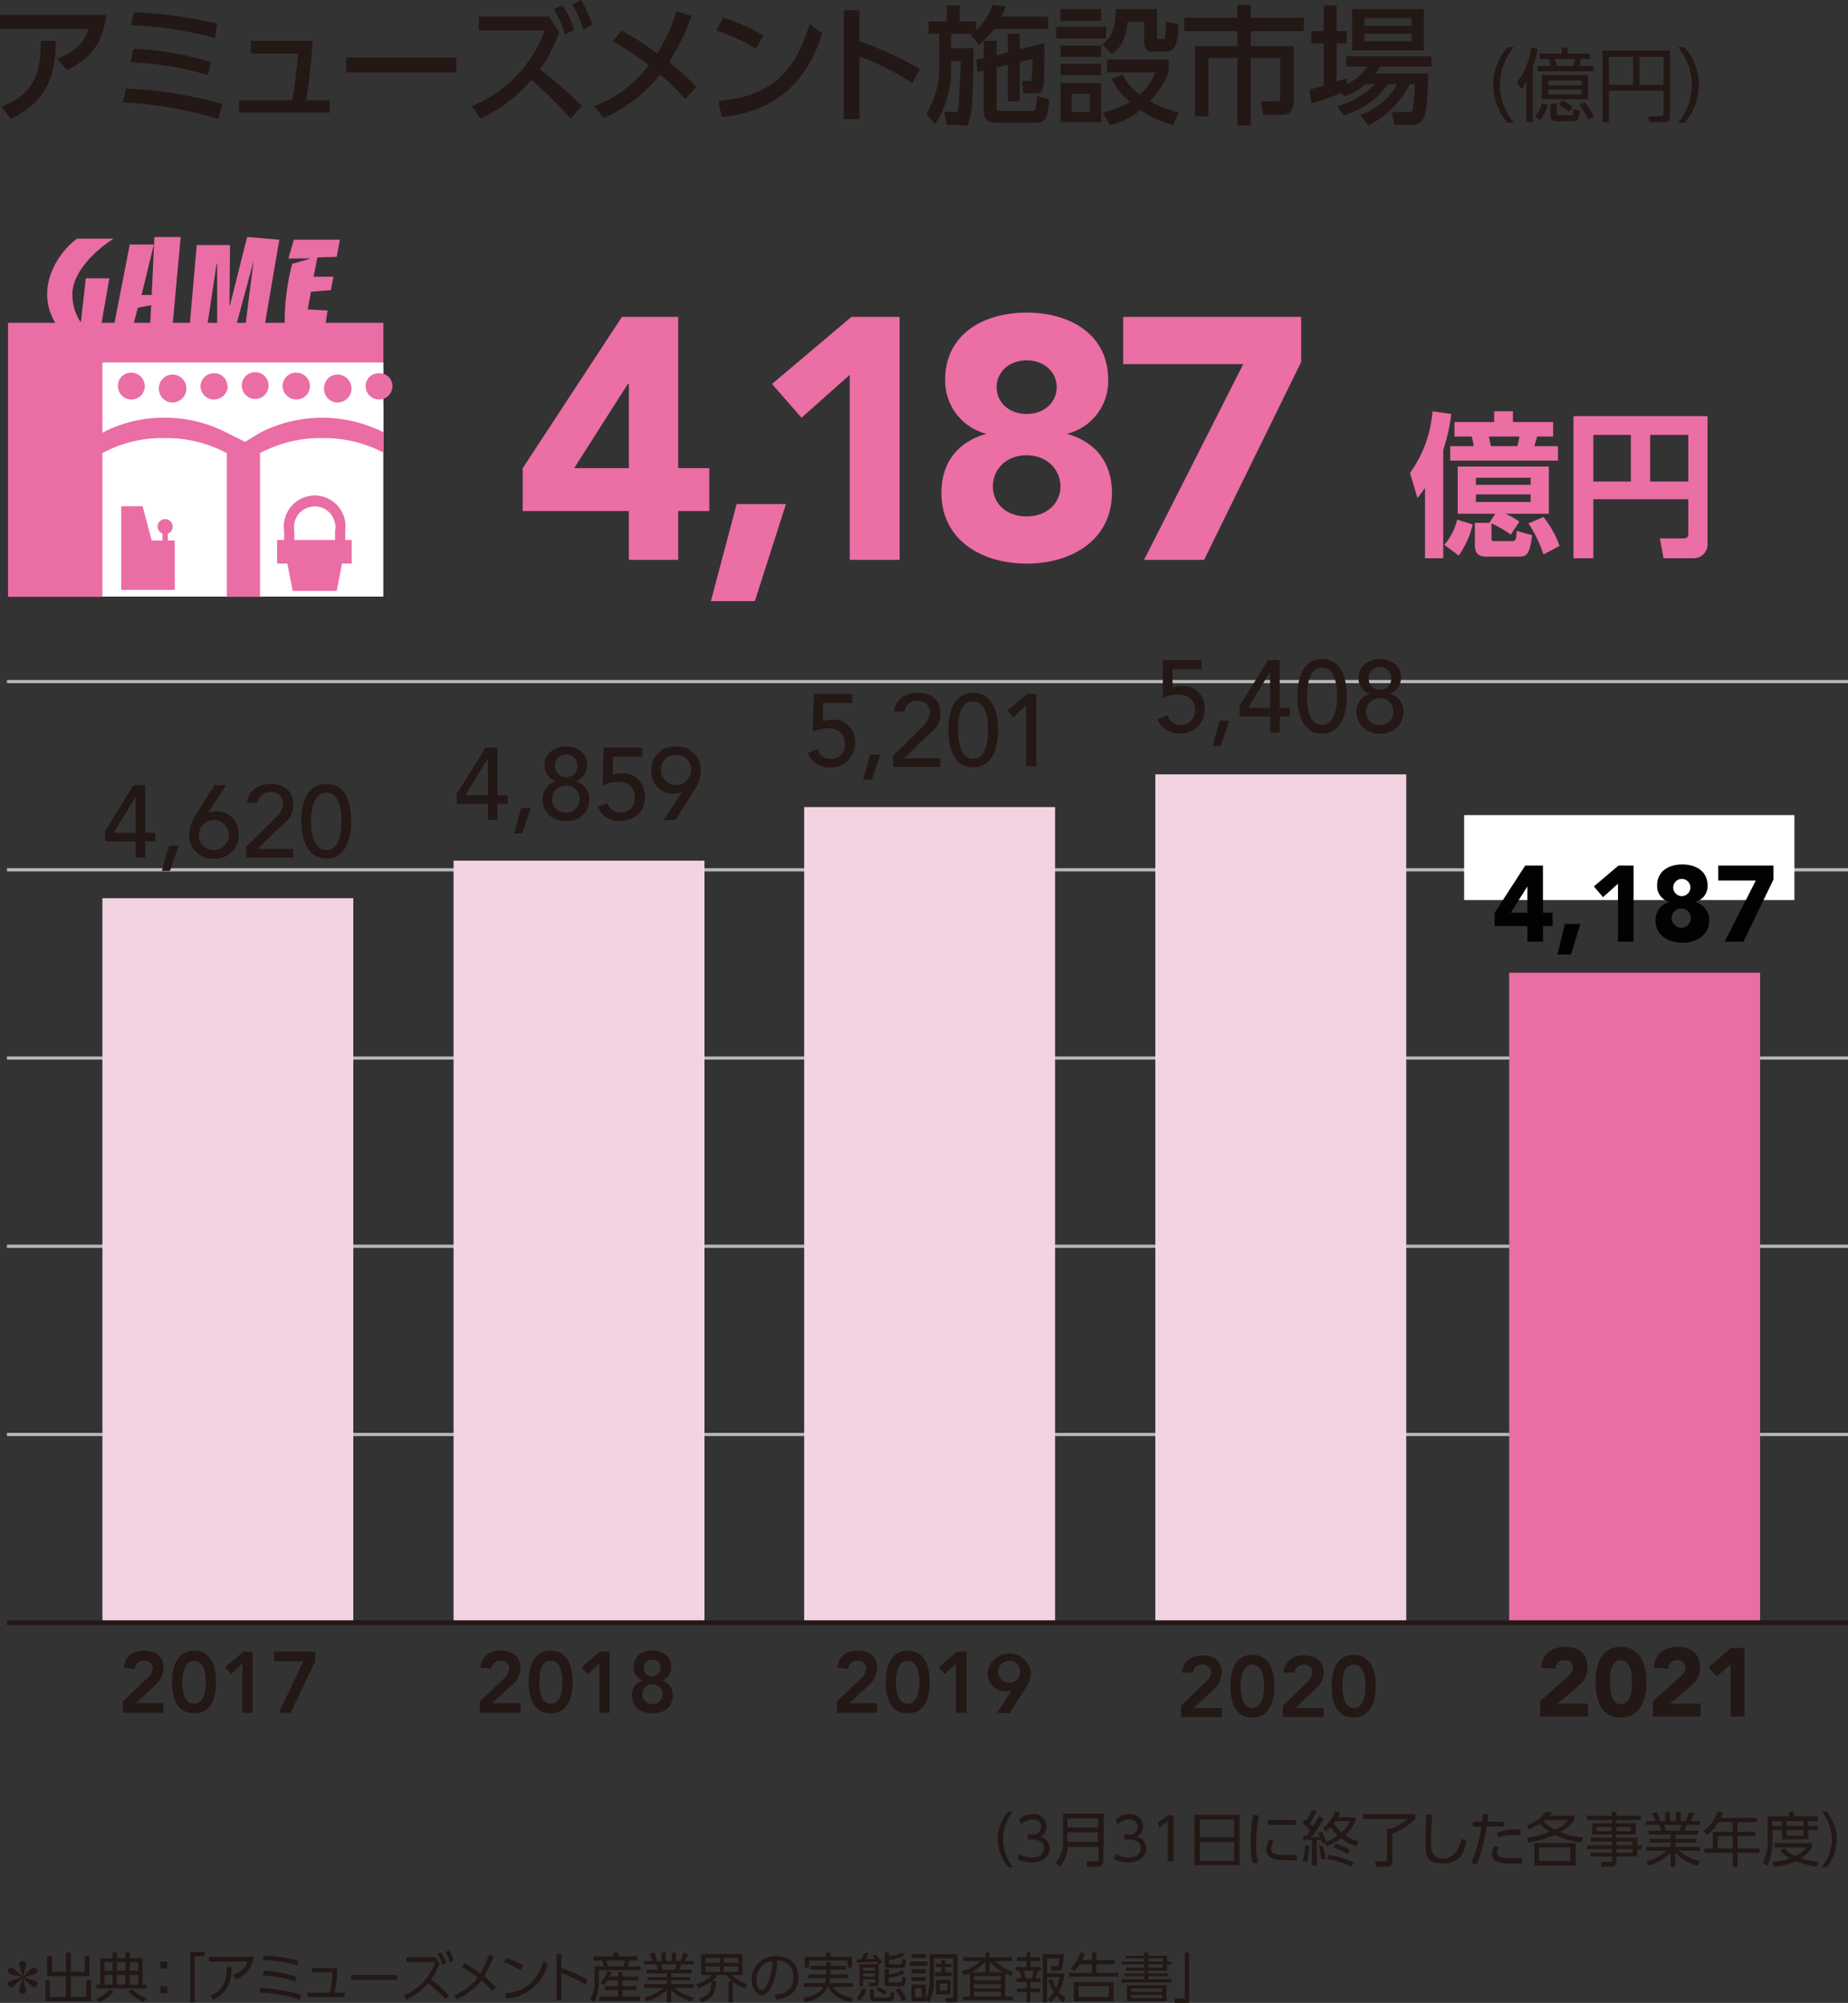 <svg xmlns="http://www.w3.org/2000/svg" viewBox="0 0 344.7 373.5">
  <rect x="0" y="0" width="344.7" height="373.5" fill="#333333" stroke="none"/>
  <defs>
    <style>
      .cls-1 {
        fill: #eb6ea5;
      }

      .cls-2 {
        fill: #231815;
      }

      .cls-3 {
        fill: #fff;
      }

      .cls-4 {
        fill: #eb6da5;
      }

      .cls-5, .cls-8 {
        fill: none;
      }

      .cls-5 {
        stroke: #b8b8b8;
        stroke-width: 0.6px;
      }

      .cls-6 {
        fill: #f3d3e1;
      }

      .cls-7 {
        fill: #030203;
      }

      .cls-8 {
        stroke: #231815;
        stroke-width: 0.9px;
      }
    </style>
  </defs>
  <g id="レイヤー_2" data-name="レイヤー 2">
    <g id="レイヤー_1-2" data-name="レイヤー 1">
      <g>
        <path class="cls-1" d="M117.3,95.3H97.5v-8L116,59.1h10.5V87.3h5.8v8h-5.8v9.1h-9.2Zm0-23.7h-.2l-10,15.7h10.2Z"/>
        <path class="cls-1" d="M137.4,94h9.2l-5.8,18.1h-8.2Z"/>
        <path class="cls-1" d="M158.5,69.9l-9,8L144,71.6l14.8-12.5h9v45.3h-9.3Z"/>
        <path class="cls-1" d="M191.5,58.3c8.3,0,15.2,4.2,15.2,12.5A10.1,10.1,0,0,1,199,80.9h0c5.4,1.5,8.4,5.4,8.4,11,0,8.8-7.5,13.2-15.9,13.2s-15.9-4.4-15.9-13.2c0-5.6,3-9.5,8.4-11h0a10.2,10.2,0,0,1-7.7-10.1C176.3,62.5,183.2,58.3,191.5,58.3Zm0,38c3.8,0,6.3-2.5,6.3-5.6s-2.5-5.8-6.3-5.8-6.3,2.6-6.3,5.8S187.7,96.3,191.5,96.3Zm0-19.1c3.3,0,5.6-2.2,5.6-5s-2.3-5-5.6-5-5.6,2.2-5.6,5S188.2,77.2,191.5,77.2Z"/>
        <path class="cls-1" d="M231.9,67.9H209.5V59.1h33.2v8.4l-18.1,36.9H213.4Z"/>
      </g>
      <g>
        <path class="cls-1" d="M265.8,91l-1.4,1.9L263,88.2a22.7,22.7,0,0,0,4.2-11.5l3.5.5a33.7,33.7,0,0,1-1.5,6.7v20.2h-3.4Zm8.9,6.8a17,17,0,0,1-2.6,5.8l-2.7-2a11.1,11.1,0,0,0,2.4-4.7Zm.2-14.6a17.2,17.2,0,0,0-.4-1.8h-3.2V78.7h7.4v-2h3.5v2h7.5v2.7h-3c-.1.6-.4,1.3-.5,1.8h4.4v2.7H270.5V83.2Zm4,12.6h-7V87h17v8.8h-8.1a11.6,11.6,0,0,1,2.6,1.5l-1.6,2.4a22.4,22.4,0,0,0-3.6-2.1v2.8c0,.5.2.5.5.5h3.4c.7,0,.7-.5.8-1.9l2.9.8c-.5,3.7-1,4-2.6,4h-5.9c-1.4,0-2.2-.5-2.2-2.1V97.5h2.7Zm-3.6-6.7v1.3h10.2V89.1Zm0,3.1v1.4h10.2V92.2Zm7.7-9a8.2,8.2,0,0,0,.4-1.8h-5.7c.2.7.2,1.1.4,1.8Zm4.9,13.2a19.1,19.1,0,0,1,3,5.4l-3,1.6a24,24,0,0,0-2.8-5.8Z"/>
        <path class="cls-1" d="M314.9,93.1H297.2v11h-3.7V77.6h25v23.7a2.6,2.6,0,0,1-2.7,2.8h-5.5l-.7-3.7H314c.7,0,.9-.3.9-.8Zm-17.7-3.3h7V81.1h-7Zm10.6,0h7.1V81.1h-7.1Z"/>
      </g>
      <g>
        <path class="cls-2" d="M19.8,2.8c-.7,6-3.5,8.3-7.3,10.3L10.7,11c4.2-1.8,5.2-3.7,5.8-5.6H0V2.8ZM.3,19.9c6.6-2.6,7.3-7,7.3-12.3h2.8c-.1,4.8-.5,10.8-8.4,14.6Z"/>
        <path class="cls-2" d="M40.7,22.2a71.4,71.4,0,0,0-17.8-3.1l.6-2.6a78.6,78.6,0,0,1,18,2.9ZM38.8,14a59.4,59.4,0,0,0-14.5-2.4l.6-2.5a54.4,54.4,0,0,1,14.4,2.5Zm1.3-6.9A69.4,69.4,0,0,0,24.4,4.7L25,2.3A81.4,81.4,0,0,1,40.5,4.4Z"/>
        <path class="cls-2" d="M61.5,18.7V21H44.6V18.7h9.9A86.2,86.2,0,0,0,55.6,10H46.8V7.6H58.3a104.6,104.6,0,0,1-1.2,11.1Z"/>
        <path class="cls-2" d="M85.1,10.7v2.8H64.6V10.7Z"/>
        <path class="cls-2" d="M104.3,6a25.2,25.2,0,0,1-3.6,6.9,84.8,84.8,0,0,1,7.9,6.9l-2.2,2.3a70.8,70.8,0,0,0-7.3-7.2,26.9,26.9,0,0,1-9.5,7.2L88,19.8A24.2,24.2,0,0,0,101.6,5.7H89.3V3.1h13.1Zm.6-5a15,15,0,0,1,2.2,4.6l-1.7.8a21.8,21.8,0,0,0-2.1-4.7Zm3.5-1a27.2,27.2,0,0,1,2.1,4.6l-1.7.9a23.7,23.7,0,0,0-2-4.6Z"/>
        <path class="cls-2" d="M115.9,5.7a47.6,47.6,0,0,1,6.7,4.3,37.6,37.6,0,0,0,3.6-7.9L129,3a45.6,45.6,0,0,1-4.2,8.6,44.1,44.1,0,0,1,5.1,4.6l-2.1,2.3a34.1,34.1,0,0,0-4.7-4.6A26.8,26.8,0,0,1,112.6,22l-1.8-2.2A22.7,22.7,0,0,0,121,12.2a43.6,43.6,0,0,0-6.7-4.5Z"/>
        <path class="cls-2" d="M141,9.1a33.1,33.1,0,0,0-7.4-3.4l1.3-2.4a35.7,35.7,0,0,1,7.5,3.3Zm-7,9.7c9.5-.7,14.3-5.2,17-14.3l2.4,1.7c-1.3,3.8-4.8,14.4-18.8,15.6Z"/>
        <path class="cls-2" d="M170.2,15.5a51.1,51.1,0,0,0-9.9-5V22.2h-2.9V1.9h2.9V7.7a60.7,60.7,0,0,1,11.3,5.2Z"/>
        <path class="cls-2" d="M181.4,6.3h-4V9h4.2c0,2.7-.1,10.5-.6,12.8s-.8,1.5-2.5,1.5h-1.9l-.5-2.4H178c.3,0,.6,0,.7-.2s.5-7.8.5-9.3h-1.8v1a18.8,18.8,0,0,1-3,10.8l-1.6-2a16.9,16.9,0,0,0,2.4-8.8V6.3h-2V4h3.4V1H179V4h3.1V5.7a12.2,12.2,0,0,0,3-4.8l2.5.3-.8,1.9h8.7V5.4h-10a27.6,27.6,0,0,1-2.9,3l-1.5-1.9Zm2.1,4.5V7.6h2.4v2.7l2.1-.5V6.3h2.2V9.2L194.8,8c0,5.8,0,7.5-.3,8.5s-.9.9-2.1.9h-1.5l-.3-2.3h1.2a.4.4,0,0,0,.6-.4h0c.1-.4.2-3.1.2-3.7l-2.4.6v7.3H188V12.1l-2.1.5v7.3c0,.6.1.8.7.8h5.8c.8,0,.9-.2,1-2.8l2.3.6c-.3,4-.8,4.4-2.8,4.4h-7c-1.4,0-2.4-.5-2.4-2V13.2l-1.2.2-.2-2.3Z"/>
        <path class="cls-2" d="M206.3,5V7.2H197V5Zm-.9-3.3V3.9h-7.6V1.7Zm0,6.8v2.1h-7.6V8.5Zm0,3.4V14h-7.6V11.9Zm0,3.6v7.3h-7.6V15.5Zm-2.1,2h-3.4v3.4h3.4ZM215.8,1.7V6.8c0,.2,0,.5.5.5h.6c.4,0,.4-.3.4-.5a13.7,13.7,0,0,0,.2-2.8l2.3.5c-.1,4.2-.8,5.1-2.4,5.1h-2.2a1.4,1.4,0,0,1-1.7-1.2.4.4,0,0,1-.1-.3v-4h-3.1c-.3,3.7-1.7,5.1-2.9,6l-1.8-1.8c2-1.3,2.5-3.7,2.5-6.6Zm3,21.6a18.8,18.8,0,0,1-6.1-2.8,12.2,12.2,0,0,1-5.7,2.8L205.7,21a18.7,18.7,0,0,0,5.1-2,11.8,11.8,0,0,1-3.4-4.3l2-.8a9.5,9.5,0,0,0,3.2,3.7,9.9,9.9,0,0,0,2.9-4.1h-9V11.1H218v2.4a17.3,17.3,0,0,1-3.5,5.4,25.2,25.2,0,0,0,5.4,2.1Z"/>
        <path class="cls-2" d="M230.8.9h2.5V3.3h9.9V5.8h-9.9V8.6h8V18.9c0,.5,0,2.5-2.1,2.5h-3.6l-.4-2.5h3c.5,0,.6-.2.6-.8V10.8h-5.5V23.4h-2.5V10.8h-5.4V21.7h-2.5V8.6h7.9V5.8h-9.9V3.3h9.9Z"/>
        <path class="cls-2" d="M254.7,15.7a12.3,12.3,0,0,1-4,2.3l-.5-.7a53.1,53.1,0,0,1-5.6,2l-.3-2.6,2.6-.7V8.1h-2.3V5.8h2.3V1h2.4V5.8h1.9V8.1h-1.9v7.1l1.9-.6v1.1a8.7,8.7,0,0,0,3.8-3.3h-3.9V10.5H267v1.9h-9.6a6,6,0,0,1-.9,1.3h9.9c0,.3-.1,6.7-.8,8.2a2.2,2.2,0,0,1-2.3,1.4h-3.2l-.5-2.4h3.1c.7,0,.8-.3.9-1a29.7,29.7,0,0,0,.3-4.2h-1a16.4,16.4,0,0,1-7.7,7.7l-1.5-2a12.2,12.2,0,0,0,6.9-5.7h-1.7a15.4,15.4,0,0,1-8.3,5.8l-1.1-1.7a16.1,16.1,0,0,0,7-4.1Zm-2.5-14h13.4V9.4H252.2Zm2.3,1.7V4.8h8.8V3.4Zm0,2.9V7.7h8.8V6.3Z"/>
      </g>
      <g>
        <path class="cls-2" d="M281.2,22.9a10.6,10.6,0,0,1,0-14.1h1.2a10.8,10.8,0,0,0,0,14.1Z"/>
        <path class="cls-2" d="M285.9,22.8h-1.2V15.1a3.8,3.8,0,0,1-.9,1.5l-.8-1.3a13.8,13.8,0,0,0,2.6-6.4l1.2.2a17.8,17.8,0,0,1-.9,3.3Zm.4-1a6.7,6.7,0,0,0,1.3-2.5l1.1.3a9.2,9.2,0,0,1-1.4,2.8Zm10.9-9.5v1H286.8v-1h2.4a3.5,3.5,0,0,0-.3-1.3h-1.7V10h4.1V8.9h1.1V10h4.2v1h-1.7l-.3,1.3Zm-1,6.2h-8.6V14h8.6ZM295,15h-6.2v.9H295Zm0,1.7h-6.2v.9H295Zm-4.6,2.6v1.9c0,.2,0,.3.3.3h2.4c.2,0,.4,0,.4-1.1l1.2.2c-.2,1.9-.5,2-1.4,2h-3c-.6,0-1.1-.2-1.1-1.1V19.3Zm3-7a5,5,0,0,0,.4-1.3H290l.4,1.3Zm-.7,8.5-1.9-1.3.6-.8a7.6,7.6,0,0,1,1.9,1.2Zm3.5,1.5a15.6,15.6,0,0,0-1.6-2.8l1-.4a12.4,12.4,0,0,1,1.7,2.7Z"/>
        <path class="cls-2" d="M311.5,21.5a1.1,1.1,0,0,1-1,1.3h-2.8l-.3-1.1h2.4a.5.5,0,0,0,.5-.5V16.9H300.1v5.9h-1.2V9.4h12.6ZM300.1,10.6v5.2h4.5V10.6Zm5.7,0v5.2h4.5V10.6Z"/>
        <path class="cls-2" d="M313,22.9a11,11,0,0,0,0-14.1h1.2a10.6,10.6,0,0,1,0,14.1Z"/>
      </g>
      <rect class="cls-3" x="9.5" y="75.6" width="62" height="35.65"/>
      <path class="cls-4" d="M60.1,81.7a23.7,23.7,0,0,1,11.4,2.7V60.2H1.5v51.1H19.1V84.5a23.2,23.2,0,0,1,11.6-2.8,23.7,23.7,0,0,1,11.6,2.8v26.8h6.2V84.5A23.7,23.7,0,0,1,60.1,81.7Z"/>
      <path class="cls-3" d="M71.5,67.6H19.1V80.7a24.3,24.3,0,0,1,11.6-2.8,24.8,24.8,0,0,1,11.6,2.8l3.4,1.7,2.8-1.7a25.4,25.4,0,0,1,23-.1Z"/>
      <path class="cls-1" d="M27,71.9a2.5,2.5,0,0,1-2.3,2.6h-.2A2.5,2.5,0,0,1,22,71.9a2.4,2.4,0,0,1,2.4-2.4h.1A2.5,2.5,0,0,1,27,71.9Z"/>
      <path class="cls-1" d="M34.7,71.9a2.6,2.6,0,0,1-2,3.1,2.5,2.5,0,0,1-3-2,2.1,2.1,0,0,1,0-1.1,2.5,2.5,0,0,1,3-2A2.6,2.6,0,0,1,34.7,71.9Z"/>
      <path class="cls-1" d="M42.5,71.9a2.6,2.6,0,0,1-2.6,2.6A2.5,2.5,0,0,1,37.4,72h0a2.5,2.5,0,0,1,2.5-2.4h0a2.4,2.4,0,0,1,2.5,2.3Z"/>
      <path class="cls-1" d="M50.1,71.9a2.5,2.5,0,0,1-5,0h0a2.5,2.5,0,0,1,5,0Z"/>
      <path class="cls-1" d="M57.8,71.9a2.5,2.5,0,0,1-2.4,2.6h-.1a2.6,2.6,0,0,1-2.6-2.6,2.5,2.5,0,0,1,2.5-2.4h.1a2.5,2.5,0,0,1,2.5,2.4Z"/>
      <path class="cls-1" d="M65.5,71.9a2.6,2.6,0,0,1-2,3.1,2.5,2.5,0,0,1-3-2,2.1,2.1,0,0,1,0-1.1,2.5,2.5,0,0,1,3-2A2.6,2.6,0,0,1,65.5,71.9Z"/>
      <path class="cls-1" d="M73.2,71.9a2.5,2.5,0,0,1-2.6,2.6A2.5,2.5,0,0,1,68.2,72h0a2.4,2.4,0,0,1,2.4-2.4h0a2.4,2.4,0,0,1,2.6,2.3Z"/>
      <path class="cls-4" d="M26.6,94.4l1.7,6.4h2V99.5a1.4,1.4,0,0,1-.9-1.3,1.4,1.4,0,0,1,1.4-1.4h0a1.4,1.4,0,0,1,1.4,1.4h0a1.3,1.3,0,0,1-.9,1.3v1.3h1.3V110h-10V94.4Z"/>
      <path class="cls-4" d="M65.6,100.7H64.4V98.9A5.7,5.7,0,1,0,53,97.4a3.8,3.8,0,0,0,0,1.5v1.8H51.7v4.4h1.9l1,5.1h8.2l1-5.1h1.8ZM54.9,98.9a3.8,3.8,0,0,1,3.2-4.4,3.8,3.8,0,0,1,4.4,3.2,2.4,2.4,0,0,1,0,1.2v1.8H54.9Z"/>
      <path class="cls-4" d="M62.8,47.9l.6-3.2H54.8l-1,3.5H58l-3.5,1a43,43,0,0,0-1.4,10.7v.6h7.6l.4-2.6-3.7-.2.6-3.3,3.7-.3.5-2.5H58.5l.7-3.6Z"/>
      <polygon class="cls-4" points="42.9 56.9 42.8 56.9 42.9 45.7 36.7 45.7 35.4 60.5 38.7 60.5 40.4 49.2 40.5 49.2 40.5 60.9 44.1 60.5 47.3 48.7 47.3 48.7 45.8 60.5 49.4 60.5 52.1 44.7 46.1 44.2 42.9 56.9"/>
      <path class="cls-4" d="M21.2,44.5H14.4c-2.3,1.6-5.6,5.6-5.6,10.4a10.2,10.2,0,0,0,1.7,5.6h8.4l1.5-8.6H16L15.1,60H15a9.2,9.2,0,0,1-1.5-5.1C13.5,51,17.3,47,21.2,44.5Z"/>
      <path class="cls-4" d="M28.3,55H26.4l2.3-9.4H24.2L21.3,60.5h3.6l.8-3.1,2.5-.5L28,60.5h4.2l1.5-16.3H28.8Z"/>
      <g>
        <line class="cls-5" x1="1.3" y1="267.5" x2="344.7" y2="267.5"/>
        <line class="cls-5" x1="1.3" y1="232.4" x2="344.7" y2="232.4"/>
        <line class="cls-5" x1="1.3" y1="197.3" x2="344.7" y2="197.3"/>
        <line class="cls-5" x1="1.3" y1="162.2" x2="344.7" y2="162.2"/>
        <line class="cls-5" x1="1.3" y1="127.1" x2="344.7" y2="127.1"/>
        <g>
          <path class="cls-2" d="M4.7,370.5a2.5,2.5,0,0,1,.2.7.7.7,0,0,1-.7.6.6.6,0,0,1-.6-.6,4.2,4.2,0,0,1,.2-1,10.4,10.4,0,0,0,.4-1.3L2.9,370c-.5.5-.5.6-.8.6a.6.6,0,0,1-.6-.6c0-.5.4-.6.7-.7l1.9-.6-2.2-.6a.6.6,0,0,1-.4-.6.6.6,0,0,1,.6-.6c.3,0,.3.1.8.5l1.3,1.2a12.4,12.4,0,0,1-.4-1.6,2.5,2.5,0,0,1-.2-.7.6.6,0,0,1,.6-.6.7.7,0,0,1,.7.6c0,.1-.1.2-.3,1a11.1,11.1,0,0,1-.3,1.3l1.2-1.2c.5-.4.6-.5.8-.5a.7.7,0,0,1,.7.6c0,.5-.4.6-.7.7l-1.9.5,2.1.7a.6.6,0,0,1,.5.6.7.7,0,0,1-.7.6c-.2,0-.3-.1-.8-.6l-1.2-1.1C4.5,369.6,4.5,369.9,4.7,370.5Z"/>
          <path class="cls-2" d="M9.7,364.8v2.9h2.6v-3.6h.9v3.6h2.6v-2.9h.9v3.7H13.2v3.9h2.9v-3.1H17v3.9H8.5v-3.9h.8v3.1h3v-3.9H8.8v-3.7Z"/>
          <path class="cls-2" d="M18,372.7a7.3,7.3,0,0,0,2.5-1.7l.7.4a6.9,6.9,0,0,1-2.7,2Zm9.3-1.9H18v-.7h.7v-4.9H21v-1.1h.8v1.1h1.6v-1.1h.8v1.1h2.4v4.9h.7ZM21,365.9H19.5v1.6H21Zm0,2.4H19.5v1.8H21Zm2.4-2.4H21.8v1.6h1.6Zm0,2.4H21.8v1.8h1.6Zm1.2,2.6a7.2,7.2,0,0,0,2.7,1.7l-.5.8a9.2,9.2,0,0,1-2.8-2Zm1.2-5H24.2v1.6h1.6Zm0,2.4H24.2v1.8h1.6Z"/>
          <path class="cls-2" d="M31.2,365.8v1.3H29.9v-1.3Zm0,4.6v1.3H29.9v-1.3Z"/>
          <path class="cls-2" d="M35.5,373.4V364h2.7v.8H36.3v8.6Z"/>
          <path class="cls-2" d="M47.3,364.9a5.1,5.1,0,0,1-3.2,4.2l-.6-.8c2-.8,2.4-1.7,2.6-2.5H39v-.9Zm-8.1,7.3c2.7-1.2,3.1-3.2,3.1-5.4h.9c0,2-.2,4.5-3.4,6.1Z"/>
          <path class="cls-2" d="M55.9,372.9a25.5,25.5,0,0,0-7.5-1.3l.2-.9a32.4,32.4,0,0,1,7.6,1.3Zm-.8-3.4a22.1,22.1,0,0,0-6.1-1.1l.2-.9a23.9,23.9,0,0,1,6,1.1Zm.5-3a26.8,26.8,0,0,0-6.5-1v-.8a28.3,28.3,0,0,1,6.5.9Z"/>
          <path class="cls-2" d="M64.3,371.6v.8h-7v-.8h4.2a14.7,14.7,0,0,0,.5-3.8H58.2V367h4.7a20.9,20.9,0,0,1-.5,4.6Z"/>
          <path class="cls-2" d="M74.1,368.3v.9H65.5v-.9Z"/>
          <path class="cls-2" d="M82,366.2a11.9,11.9,0,0,1-1.6,2.9,37.7,37.7,0,0,1,3.4,3l-.7.7c-.9-1-1.7-1.6-3.2-3a11.4,11.4,0,0,1-4.1,3.1l-.5-.8a10.4,10.4,0,0,0,5.9-6.2H75.8V365h5.4Zm.3-2.1a8.4,8.4,0,0,1,.9,1.9l-.7.4a6.1,6.1,0,0,0-.9-2Zm1.5-.4a9.7,9.7,0,0,1,.8,1.9l-.7.4a6,6,0,0,0-.8-2Z"/>
          <path class="cls-2" d="M86.7,366.1a20.7,20.7,0,0,1,2.9,1.9,17.4,17.4,0,0,0,1.6-3.5l.9.3a19.5,19.5,0,0,1-1.8,3.7,30.2,30.2,0,0,1,2.2,2.1l-.7.7a17.2,17.2,0,0,0-2-2,11.2,11.2,0,0,1-4.6,3.5l-.5-.7a11,11,0,0,0,4.4-3.3,19.6,19.6,0,0,0-3-2Z"/>
          <path class="cls-2" d="M97.1,367.4a14.9,14.9,0,0,0-3.1-1.5l.4-.8a25.2,25.2,0,0,1,3.2,1.4Zm-2.9,4.3c5-.3,6.5-3.8,7.2-6l.8.5a8.6,8.6,0,0,1-7.8,6.5Z"/>
          <path class="cls-2" d="M109.2,370.1a31.3,31.3,0,0,0-4.5-2.2V373h-.9v-8.6h.9V367a24.8,24.8,0,0,1,4.9,2.2Z"/>
          <path class="cls-2" d="M114.4,364.8v-.7h.9v.7h3.6v.8h-1.5c-.1.5-.3,1-.3,1.1h2.4v.7h-7.8v2.1a7.7,7.7,0,0,1-.9,3.9l-.7-.6a6.7,6.7,0,0,0,.8-3.3v-2.8h1.7a3.6,3.6,0,0,0-.3-1.1h-1.6v-.8Zm.9,3.8v-.9h.8v.9h3v.7h-3v1.1h2.6v.7h-2.6v1.2h3.3v.8h-7.6v-.8h3.5v-1.2h-2.5v-.7h2.5v-1.1h-2a4,4,0,0,1-.7.9l-.6-.5a6.3,6.3,0,0,0,1.3-2.1l.8.2-.4.8Zm1-1.9.3-1.1h-3.5c.2.6.2.8.3,1.1Z"/>
          <path class="cls-2" d="M128.9,373.2a8.4,8.4,0,0,1-3.7-2.1v2.3h-.8v-2.3a9.6,9.6,0,0,1-3.8,2.1l-.4-.7a9.9,9.9,0,0,0,3.6-1.8h-3.7V370h4.3v-.7h-3.6v-.6h3.6V368h-3.8v-.7h2.1a2.6,2.6,0,0,0-.3-1h-2.3v-.6h1.7a8.8,8.8,0,0,0-.7-1.3l.9-.3a10.4,10.4,0,0,1,.6,1.6h.8v-1.6h.8v1.6h1.1v-1.6h.8v1.6h.8a11.3,11.3,0,0,0,.6-1.6l.8.3a4.9,4.9,0,0,1-.6,1.3h1.7v.6H127a3.8,3.8,0,0,1-.3,1H129v.7h-3.8v.7h3.5v.6h-3.5v.7h4.2v.7h-3.6a8.7,8.7,0,0,0,3.6,1.8Zm-3-5.9a6.2,6.2,0,0,0,.3-1h-2.9c.1.3.2.8.3,1Z"/>
          <path class="cls-2" d="M136.7,373.4h-.8v-4h.6l-1-1.1h-1.7a4.4,4.4,0,0,1-1,1.1h.8c-.1,1.6-.3,3.2-2.7,4l-.5-.7c2.1-.6,2.3-1.7,2.3-3.2a22.1,22.1,0,0,1-2.4,1.3l-.4-.8a5.6,5.6,0,0,0,2.9-1.7h-2v-3.9h7.7v3.9h-2a6.4,6.4,0,0,0,2.9,1.7l-.4.8a10.2,10.2,0,0,1-2.3-1.2Zm-2.4-8.3h-2.7v.9h2.7Zm0,1.6h-2.7v1h2.7Zm3.4-1.6H135v.9h2.7Zm0,1.6H135v1h2.7Z"/>
          <path class="cls-2" d="M144.5,372c1.1-.1,3.5-.4,3.5-3.3a2.9,2.9,0,0,0-3-3.1,12.8,12.8,0,0,1-1.3,5.3c-.6.9-1.2,1.2-1.7,1.2s-1.8-1.2-1.8-2.8a4.3,4.3,0,0,1,4.6-4.5c3.3,0,4.1,2.2,4.1,3.9a4.2,4.2,0,0,1-1.3,3.2,7.1,7.1,0,0,1-2.8,1Zm-2-5.7a3.5,3.5,0,0,0-1.4,3c0,.7.2,1.8.9,1.8a1.2,1.2,0,0,0,1-.8,10.6,10.6,0,0,0,1.1-4.6A3.1,3.1,0,0,0,142.5,366.3Z"/>
          <path class="cls-2" d="M151.2,367.3v-.7h2.9v-.7h.8v.7h2.9v.7h-2.9v.9h3.3v.7h-3.4a7.8,7.8,0,0,1-.1.9h4.4v.7h-3.7c.5.8,1.3,1.6,3.7,2.1l-.3.8c-2.3-.5-3.6-1.5-4.3-2.9h-.1c-.3.7-1,2.1-4.2,2.9l-.4-.8c2-.4,3.2-1,3.8-2.1h-3.7v-.7h4a4.4,4.4,0,0,0,.1-.9h-3.2v-.7h3.3v-.9Zm3.7-3.2v.8h4v2h-.8v-1.3h-7.2v1.3h-.8v-2h4v-.8Z"/>
          <path class="cls-2" d="M159.8,372.6a8.2,8.2,0,0,0,1.1-1.8l.7.2a5.5,5.5,0,0,1-1.2,2.1Zm2.2-8.4c-.2.5-.5,1-.5,1.1h1.7c-.1-.1-.4-.5-.5-.5l.6-.4a13.1,13.1,0,0,1,1.2,1.5l-.6.4c-.3-.4-.3-.4-.3-.5l-3.8.2v-.6h.8l.7-1.2Zm1.9,2.1v3.4c0,.7-.4.7-.7.7h-1.1v-.7h1c.1,0,.2,0,.2-.2v-.4H161v1.3h-.7v-4.1Zm-.7.6H161v.6h2.2Zm0,1.1H161v.6h2.2Zm-.2,3v1.2c0,.3.1.3.4.3h2.1c.4,0,.5-.1.7-1.1l.7.3c-.2,1.5-.5,1.5-1.2,1.5H163c-.7,0-.7-.5-.7-.7V371Zm2,1a6.1,6.1,0,0,0-1.6-.9l.4-.6a8.8,8.8,0,0,1,1.6.9Zm.8-7.9v.7a6.6,6.6,0,0,0,2.5-.7l.4.6a9.6,9.6,0,0,1-2.9.8v.5c0,.3,0,.3.3.3h1.8c.3,0,.3-.1.4-1l.7.2c-.1,1.3-.3,1.5-.9,1.5h-2.3c-.8,0-.8-.5-.8-.8v-2.1Zm0,4.1a6.1,6.1,0,0,0,2.5-.8l.4.6a7.8,7.8,0,0,1-2.9.8v.7c0,.1,0,.2.3.2h1.7c.4,0,.4-.1.5-1.1l.7.2c-.1,1.1-.1,1.6-1,1.6h-2.3c-.4,0-.7,0-.7-.7v-2.5h.8Zm2.5,5a7,7,0,0,0-1.2-2l.6-.5a10.1,10.1,0,0,1,1.4,2Z"/>
          <path class="cls-2" d="M173,365.8v.8h-3.3v-.8Zm-.3,7.4H170v-3.1h2.7v2.7a9.2,9.2,0,0,0,.7-4.1v-4.3h5.2v8.2c0,.5-.2.8-.8.8h-1.3l-.2-.8h1.2c.3,0,.3-.2.3-.3v-7.1h-3.6v3.5a8.9,8.9,0,0,1-.9,4.7l-.6-.5Zm0-8.8v.7H170v-.7Zm0,2.8v.8H170v-.8Zm0,1.5v.7H170v-.7Zm-.8,2.1h-1.2v1.7h1.2Zm4.4-4.6h1.2v.6h-1.2v1h1.2v.7h-3.1v-.7h1.2v-1h-1.1v-.6h1.1v-.7h.7Zm1,3v2.7h-2.7v-2.7Zm-.6.7h-1.4v1.3h1.4Z"/>
          <path class="cls-2" d="M187.5,372.3h1.4v.7h-9.3v-.7h1.3V368l-1.1.4-.4-.8a7.6,7.6,0,0,0,3.5-1.9h-3.2V365h4.1v-.9h.8v.9h4.2v.7h-3.2a8,8,0,0,0,3.4,2l-.4.8-1.1-.5Zm-3.7-4.5v-2a12.1,12.1,0,0,1-2.5,2Zm2.9.7h-5v.8h5Zm0,1.5h-5v.8h5Zm0,1.4h-5v.9h5Zm.4-3.6a10.7,10.7,0,0,1-2.5-2v2Z"/>
          <path class="cls-2" d="M192.2,364.1v.9H194v.7h-1.8v1.1h2v.7h-.6a12.7,12.7,0,0,1-.4,1.4h.9v.7h-1.9v1.2H194v.7h-1.8v1.9h-.7v-1.9h-1.8v-.7h1.8v-1.2h-1.9v-.7h.9a4.7,4.7,0,0,0-.4-1.4h-.6v-.7h2v-1.1h-1.8V365h1.8v-.9Zm.3,4.8.3-1.4h-1.9a10.3,10.3,0,0,1,.4,1.4Zm5.8,4.5a13.3,13.3,0,0,1-1.2-1.2l-1.1,1.2-.5-.7a15.6,15.6,0,0,0,1.1-1.2,10.3,10.3,0,0,1-1.1-2.2l.7-.3a17.8,17.8,0,0,0,.8,1.8,16.4,16.4,0,0,0,.7-2.1h-2.4v4.7h-.8v-9h3.9a10.6,10.6,0,0,1-.3,2.6.7.7,0,0,1-.8.5h-1.1l-.2-.8h1c.4,0,.5-.2.6-1.5h-2.3V368h3.2a8.6,8.6,0,0,1-1,3.5l1.3,1.1Z"/>
          <path class="cls-2" d="M203.7,365.5v-1.4h.8v1.4h3.4v.8h-3.4v1.6h4.1v.7h-9.2v-.7h4.3v-1.6h-2.3a7.6,7.6,0,0,1-1,1.3l-.7-.5a7.3,7.3,0,0,0,1.8-3l.8.2a3.5,3.5,0,0,1-.5,1.2Zm4,7.7h-7.4v-3.6h7.4Zm-.9-2.8h-5.6v2h5.6Z"/>
          <path class="cls-2" d="M213.4,364.7v-.6h.8v.6h3.5v1.1h.8v.5h-.8v1.2h-3.5v.5h3.7v.5h-3.7v.6h4.3v.6h-9.3v-.6h4.2v-.6h-3.6V368h3.6v-.5H210v-.6h3.4v-.6h-4.2v-.5h4.2v-.6H210v-.5Zm4.2,5.5v3h-7.4v-3Zm-6.6.6v.6h5.8v-.6Zm0,1.2v.6h5.8V372Zm5.9-6.8h-2.7v.6h2.7Zm0,1.1h-2.7v.6h2.7Z"/>
          <path class="cls-2" d="M221.8,364.1v9.4h-2.7v-.8H221v-8.6Z"/>
        </g>
        <g>
          <path class="cls-2" d="M89.5,317.3l4.4-4.2a3.3,3.3,0,0,0,1.1-2,1.4,1.4,0,0,0-1.6-1.4,1.7,1.7,0,0,0-1.8,1.5l-2-.2c.2-2.1,1.7-3.2,3.8-3.2s3.7,1.1,3.7,3.2a4.6,4.6,0,0,1-1.8,3.4l-3.5,3.2h5.3v1.8H89.5Z"/>
          <path class="cls-2" d="M102.7,307.8c1.3,0,4.1.5,4.1,5.9s-2.8,5.8-4.1,5.8-4.1-.5-4.1-5.8S101.5,307.8,102.7,307.8Zm0,9.9c2,0,2.2-2.6,2.2-4s-.2-4-2.2-4-2.1,2.6-2.1,4S100.8,317.7,102.7,317.7Z"/>
          <path class="cls-2" d="M111.8,310.2l-2.2,2-1.1-1.3,3.4-2.9h1.8v11.4h-1.9Z"/>
          <path class="cls-2" d="M125.2,310.8a2.6,2.6,0,0,1-1.8,2.6h0a2.7,2.7,0,0,1,2.1,2.7c0,2.3-1.7,3.4-3.8,3.4s-3.8-1.1-3.8-3.4a2.6,2.6,0,0,1,2-2.7h0a2.6,2.6,0,0,1-1.7-2.6c0-1.9,1.6-3,3.5-3S125.2,308.9,125.2,310.8Zm-5.4,5.1a1.9,1.9,0,0,0,3.8,0,1.9,1.9,0,0,0-1.9-1.8A1.8,1.8,0,0,0,119.8,315.9Zm.3-4.9a1.5,1.5,0,0,0,1.6,1.6,1.6,1.6,0,0,0,1.5-1.6,1.4,1.4,0,0,0-1.5-1.5A1.4,1.4,0,0,0,120.1,311Z"/>
        </g>
        <g>
          <path class="cls-2" d="M188.1,348.2a7.8,7.8,0,0,1,0-10.4h.8a8.8,8.8,0,0,0-1.8,5.2,9,9,0,0,0,1.8,5.2Z"/>
          <path class="cls-2" d="M190.1,345.7a4.2,4.2,0,0,0,2.4.7c1.7,0,2.2-1,2.2-1.8s-.7-1.6-2.2-1.6h-.8v-.9h.8a1.5,1.5,0,0,0,1.7-1.5c0-.8-.6-1.3-1.6-1.3a2.9,2.9,0,0,0-2.1.9l-.4-.9a3.7,3.7,0,0,1,2.5-1,2.3,2.3,0,0,1,2.6,2.2,2,2,0,0,1-1.2,2,2.2,2.2,0,0,1,1.8,2.2c0,1.1-.8,2.6-3.4,2.6a5.8,5.8,0,0,1-2.6-.6Z"/>
          <path class="cls-2" d="M205.8,347a1,1,0,0,1-1.1,1.1h-2v-1h1.9c.3,0,.3-.1.3-.4v-2.3h-5.7a6.7,6.7,0,0,1-1.5,3.7l-.8-.7a5.9,5.9,0,0,0,1.4-4.3v-4.9h7.6Zm-6.7-7.9v1.7h5.7v-1.7Zm0,2.6v1.8h5.7v-1.8Z"/>
          <path class="cls-2" d="M208.1,345.7a4.2,4.2,0,0,0,2.4.7c1.7,0,2.3-1,2.3-1.8s-.8-1.6-2.3-1.6h-.8v-.9h.8c1.3,0,1.7-.8,1.7-1.5s-.6-1.3-1.6-1.3a2.9,2.9,0,0,0-2.1.9l-.4-.9a3.7,3.7,0,0,1,2.5-1,2.3,2.3,0,0,1,2.6,2.2,2,2,0,0,1-1.2,2,2.2,2.2,0,0,1,1.8,2.2c0,1.1-.8,2.6-3.3,2.6a6,6,0,0,1-2.7-.6Z"/>
          <path class="cls-2" d="M217.9,338.5h1v8.6h-1.1v-7.5l-1.6,1.2-.2-1Z"/>
          <path class="cls-2" d="M231.2,338.4v9.4h-8.4v-9.4Zm-7.4,4.2h6.4v-3.3h-6.4Zm0,.9V347h6.4v-3.5Z"/>
          <path class="cls-2" d="M234.8,338.6a24.4,24.4,0,0,0-.5,4.9,13.2,13.2,0,0,0,.4,3.9h-1.1a20.4,20.4,0,0,1-.3-3.8,21.9,21.9,0,0,1,.5-5.2Zm2.8,4.7a2.6,2.6,0,0,0-.5,1.5c0,1,1.1,1.1,2.3,1.1h2.5v1h-2.1c-1.6,0-3.6-.2-3.6-2a3.8,3.8,0,0,1,.6-1.9Zm4.1-3.9v.9h-5.2v-.9Z"/>
          <path class="cls-2" d="M243,346.9a9.3,9.3,0,0,0,.4-2.7h.8a12.6,12.6,0,0,1-.4,3.1Zm3.9-7.7a40.5,40.5,0,0,1-2.3,3.4h1.6l-.3-.7.7-.3a5.7,5.7,0,0,1,.7,1.9,8.2,8.2,0,0,0,2.2-1.2,4.4,4.4,0,0,1-1.2-1.6l-1,.8-.5-.6a6.7,6.7,0,0,0,2.2-3h.9a2.6,2.6,0,0,1-.3,1h3.2v.7a7.5,7.5,0,0,1-1.9,2.6,6.9,6.9,0,0,0,2.6,1.2l-.5.9a8.7,8.7,0,0,1-2.8-1.5,13.3,13.3,0,0,1-2.8,1.5l-.4-.7h-.4l-.2-.5h-.8v4.8h-.9v-4.8h-1.6v-.8h.7l.6-1-1.4-1.3.4-.7.3.2,1.1-2,.8.3-1.3,2.3.6.5,1.2-2Zm-.5,7.5a10.3,10.3,0,0,0-.4-2.5h.7a7.4,7.4,0,0,1,.5,2.5Zm5.7,1.4a15.8,15.8,0,0,0-4.5-1.4l.2-.8a16.8,16.8,0,0,1,4.7,1.4Zm-.7-2.3a10.9,10.9,0,0,0-2.7-1.3l.4-.7a10.9,10.9,0,0,1,2.7,1.1Zm-2.3-6.2-.3.4a5.7,5.7,0,0,0,1.4,1.7,5,5,0,0,0,1.6-2.1Z"/>
          <path class="cls-2" d="M264,338.3v.9a15.2,15.2,0,0,1-4.3,2.8v5.1c0,.8-.4,1-1.1,1h-1.9l-.2-1h1.8c.1,0,.4,0,.4-.3V341h.9a11.4,11.4,0,0,0,3-1.8h-8.4v-.9Z"/>
          <path class="cls-2" d="M267.1,338.4c-.1,2.9-.2,4.3-.2,5.3s.1,2.9,2.2,2.9,3.2-2,3.5-3.7l.9.4c-.3,2-1,4.2-4.4,4.2s-3.2-2-3.2-3.9.1-4.5.1-5.2Z"/>
          <path class="cls-2" d="M274.4,347.4a23.7,23.7,0,0,0,1.9-6.8h-1.6v-.9h1.7c.1-.8.1-.8.2-1.4h1a7.1,7.1,0,0,1-.1,1.4h3v.9h-3.2a34.4,34.4,0,0,1-1.8,7.1Zm5.2-2.9a1.8,1.8,0,0,0-.4,1c0,1,1.3,1,2.5,1h2.2v1h-2.1c-1.3,0-3.5,0-3.5-1.9a2.4,2.4,0,0,1,.5-1.4Zm4-2.3h-1.1a9.5,9.5,0,0,0-3,.4l-.3-.8a9.5,9.5,0,0,1,4.4-.6Z"/>
          <path class="cls-2" d="M295,343.6a16.7,16.7,0,0,1-5-1.4,23.9,23.9,0,0,1-4.9,1.4l-.3-.9a17,17,0,0,0,4.2-1.1,11.4,11.4,0,0,1-1.8-1.5l-2,1.1-.4-.8a7.9,7.9,0,0,0,3.6-2.6l1.1.2-.5.6h4.7v.8a7.5,7.5,0,0,1-2.7,2.2,10.7,10.7,0,0,0,4.3,1Zm-1.1,4.3h-7.7v-4.2h7.7Zm-1-3.4h-5.8V347h5.8Zm-4.8-5.1a.2.2,0,0,1-.2.2,7.8,7.8,0,0,0,2.2,1.6,5.6,5.6,0,0,0,2.4-1.8Z"/>
          <path class="cls-2" d="M306.1,339.4h-4.6v.6h3.6v2.1h-3.6v.6h3.9v1.4h.8v.7h-.8v1.4h-3.9v.9a.9.9,0,0,1-1,1h-1.8v-.9h1.6c.3,0,.4-.1.4-.4v-.6h-4v-.7h4v-.7h-4.7v-.7h4.7v-.7h-4v-.7h4v-.6h-3.7V340h3.7v-.6H296v-.8h4.6v-.7h.9v.7h4.6Zm-5.5,1.3h-2.8v.8h2.8Zm3.6,0h-2.7v.8h2.7Zm.3,2.7h-3v.7h3Zm0,1.4h-3v.7h3Z"/>
          <path class="cls-2" d="M316.6,347.9a8.7,8.7,0,0,1-4.1-2.4v2.6h-.9v-2.6a10.3,10.3,0,0,1-4.1,2.4l-.5-.8a8.7,8.7,0,0,0,3.9-2H307v-.7h4.6v-.8h-3.9v-.7h3.9v-.8h-4.1v-.7h2.3a3,3,0,0,0-.3-1.1H307v-.7h1.8a9,9,0,0,0-.7-1.4l.9-.3a8.7,8.7,0,0,1,.7,1.7h.9v-1.7h.9v1.7h1.1v-1.7h.9v1.7h.9l.7-1.7.9.3a9.1,9.1,0,0,1-.7,1.4h1.8v.7h-2.5l-.4,1.1h2.5v.7h-4.2v.8h3.9v.7h-3.9v.8h4.6v.7h-3.9a9.1,9.1,0,0,0,3.9,2Zm-3.3-6.5a8.1,8.1,0,0,0,.3-1.1h-3.2a4.5,4.5,0,0,1,.3,1.1Z"/>
          <path class="cls-2" d="M327.7,339v.8h-3.6v1.8h3.3v.8h-3.3v2.3h4.1v.8h-4.1v2.6h-.9v-2.6h-5.3v-.8h1.6v-3.1h3.7v-1.8h-2.7a8.3,8.3,0,0,1-2.1,2.4l-.6-.8a7.4,7.4,0,0,0,2.6-3.6l1,.2-.4,1Zm-4.5,3.4h-2.8v2.3h2.8Z"/>
          <path class="cls-2" d="M333.7,338.7v-.8h.9v.8h4.5v.9h-1.8v.9h1.8v.8h-1.8V343h-4.9v-1.7h-1.8v1.9a10.2,10.2,0,0,1-1,4.8l-.8-.7a7.3,7.3,0,0,0,.9-4.2v-4.4Zm5.1,9.4a27.4,27.4,0,0,1-3.9-1,13.1,13.1,0,0,1-4,1l-.4-.9a10.3,10.3,0,0,0,3.4-.7,4.3,4.3,0,0,1-1.8-1.4l.7-.5a4.9,4.9,0,0,0,2.1,1.5,4.5,4.5,0,0,0,2-1.6H331v-.8h7v.8a5.6,5.6,0,0,1-2.1,2,17.7,17.7,0,0,0,3.3.7Zm-6.4-8.5h-1.8v.9h1.8Zm4,0h-3.2v.9h3.2Zm0,1.7h-3.2v1h3.2Z"/>
          <path class="cls-2" d="M339.8,348.2a8.6,8.6,0,0,0,1.9-5.2,8.9,8.9,0,0,0-1.9-5.2h.9a8.1,8.1,0,0,1,0,10.4Z"/>
        </g>
        <g>
          <path class="cls-2" d="M156.1,317.3l4.4-4.2a3.3,3.3,0,0,0,1.1-2,1.4,1.4,0,0,0-1.6-1.4,1.7,1.7,0,0,0-1.8,1.5l-2-.2c.2-2.1,1.7-3.2,3.8-3.2s3.6,1.1,3.6,3.2a4.5,4.5,0,0,1-1.7,3.4l-3.5,3.2h5.2v1.8h-7.5Z"/>
          <path class="cls-2" d="M169.3,307.8c1.3,0,4.1.5,4.1,5.9s-2.8,5.8-4.1,5.8-4.1-.5-4.1-5.8S168.1,307.8,169.3,307.8Zm0,9.9c1.9,0,2.2-2.6,2.2-4s-.3-4-2.2-4-2.2,2.6-2.2,4S167.4,317.7,169.3,317.7Z"/>
          <path class="cls-2" d="M178.3,310.2l-2.1,2-1.1-1.3,3.4-2.9h1.8v11.4h-2Z"/>
          <path class="cls-2" d="M186,319.4l2.7-4.2h0c-.2.2-.7.2-1.1.2a3.4,3.4,0,0,1-3.4-3.6,4.1,4.1,0,0,1,8.1,0,5.1,5.1,0,0,1-1.1,3.1l-2.9,4.6Zm2.2-9.7a2,2,0,0,0-2,2,2,2,0,0,0,2,2.1,2.1,2.1,0,0,0,2.1-2.1A2,2,0,0,0,188.2,309.7Z"/>
        </g>
        <g>
          <path class="cls-2" d="M220.3,318.1l4.4-4.3a2.6,2.6,0,0,0,1.2-1.9,1.6,1.6,0,0,0-1.6-1.5,1.7,1.7,0,0,0-1.8,1.5h-2c.2-2.1,1.7-3.2,3.8-3.2s3.6,1,3.6,3.2a4.3,4.3,0,0,1-1.7,3.3l-3.5,3.3h5.2v1.7h-7.6Z"/>
          <path class="cls-2" d="M233.6,308.6c1.3,0,4.1.5,4.1,5.8s-2.8,5.9-4.1,5.9-4.1-.5-4.1-5.9S232.3,308.6,233.6,308.6Zm0,9.9c1.9,0,2.2-2.7,2.2-4.1s-.3-4-2.2-4-2.2,2.6-2.2,4S231.7,318.5,233.6,318.5Z"/>
          <path class="cls-2" d="M239.3,318.1l4.4-4.3a2.9,2.9,0,0,0,1.1-1.9,1.5,1.5,0,0,0-1.6-1.5,1.6,1.6,0,0,0-1.7,1.5h-2.1a3.5,3.5,0,0,1,3.8-3.2c2,0,3.7,1,3.7,3.2a4.4,4.4,0,0,1-1.8,3.3l-3.5,3.3h5.3v1.7h-7.6Z"/>
          <path class="cls-2" d="M252.5,308.6c1.3,0,4.1.5,4.1,5.8s-2.8,5.9-4.1,5.9-4.1-.5-4.1-5.9S251.3,308.6,252.5,308.6Zm0,9.9c2,0,2.2-2.7,2.2-4.1s-.2-4-2.2-4-2.1,2.6-2.1,4S250.6,318.5,252.5,318.5Z"/>
        </g>
        <g>
          <path class="cls-2" d="M22.9,317.3l4.4-4.2a3,3,0,0,0,1.2-2,1.5,1.5,0,0,0-1.6-1.4,1.7,1.7,0,0,0-1.8,1.5l-2-.2c.2-2.1,1.7-3.2,3.8-3.2s3.6,1.1,3.6,3.2a4.5,4.5,0,0,1-1.7,3.4l-3.5,3.2h5.2v1.8H22.9Z"/>
          <path class="cls-2" d="M36.2,307.8c1.3,0,4.1.5,4.1,5.9s-2.8,5.8-4.1,5.8-4.1-.5-4.1-5.8S34.9,307.8,36.2,307.8Zm0,9.9c1.9,0,2.2-2.6,2.2-4s-.3-4-2.2-4-2.2,2.6-2.2,4S34.3,317.7,36.2,317.7Z"/>
          <path class="cls-2" d="M45.2,310.2l-2.1,2L42,310.9l3.4-2.9h1.7v11.4H45.2Z"/>
          <path class="cls-2" d="M51.1,308h7.7v1.8l-4.6,9.6H52l4.6-9.6H51.1Z"/>
        </g>
        <rect class="cls-6" x="19.1" y="167.5" width="46.8" height="135.12"/>
        <rect class="cls-6" x="84.6" y="160.5" width="46.8" height="142.12"/>
        <rect class="cls-6" x="150" y="150.5" width="46.8" height="152.12"/>
        <rect class="cls-6" x="215.5" y="144.4" width="46.8" height="158.2"/>
        <rect class="cls-3" x="273.1" y="152" width="61.6" height="15.84"/>
        <g>
          <path class="cls-2" d="M224.1,124.8h-5.4v3.4a5.7,5.7,0,0,1,1.8-.3,4,4,0,0,1,4.2,4.4,4.5,4.5,0,0,1-4.7,4.5,4.3,4.3,0,0,1-4.1-2.7l1.9-.7a2.4,2.4,0,0,0,2.5,1.8,2.6,2.6,0,0,0,2.6-2.8c0-1.9-1.3-2.9-3.3-2.9a6.3,6.3,0,0,0-2.7.7v-7.1h7.2Z"/>
          <path class="cls-2" d="M227.7,139.1h-1.5l1.3-4.7h1.8Z"/>
          <path class="cls-2" d="M236.9,133.6h-5.7v-1.9l5.3-8.6h2.2V132h1.9v1.6h-1.9v3h-1.8Zm0-8.3h0l-4.1,6.7h4.1Z"/>
          <path class="cls-2" d="M246.6,122.9c3.8,0,4.6,4,4.6,6.9s-.8,7-4.6,7-4.6-4.1-4.6-7S242.8,122.9,246.6,122.9Zm0,12.3c2.5,0,2.8-3.6,2.8-5.4s-.3-5.3-2.8-5.3-2.8,3.5-2.8,5.3S244,135.2,246.6,135.2Z"/>
          <path class="cls-2" d="M253,132.7a3.4,3.4,0,0,1,2.5-3.3h0a3.1,3.1,0,0,1-2.1-3.2c0-2,1.9-3.3,4-3.3s3.9,1.3,3.9,3.3a3.1,3.1,0,0,1-2.1,3.2h0a3.3,3.3,0,0,1,2.6,3.3,4.1,4.1,0,0,1-4.4,4.1A4.1,4.1,0,0,1,253,132.7Zm6.9,0a2.4,2.4,0,0,0-2.5-2.5,2.5,2.5,0,0,0-2.6,2.5,2.4,2.4,0,0,0,2.6,2.5A2.4,2.4,0,0,0,259.9,132.7Zm-2.5-4.1a2,2,0,0,0,2.1-2.1,2.1,2.1,0,0,0-2.1-2.1,2,2,0,0,0-2.1,2.1A2,2,0,0,0,257.4,128.6Z"/>
        </g>
        <g>
          <path class="cls-2" d="M287.3,317.2l5-4.4c.5-.5,1.1-1,1.1-1.8a1.4,1.4,0,0,0-1.6-1.4,1.5,1.5,0,0,0-1.6,1.6l-2.7-.2c.1-2.6,2-3.9,4.5-3.9s4.1,1.3,4.1,3.9a4.2,4.2,0,0,1-1.7,3.4l-3.9,3.3h5.7v2.4h-8.9Z"/>
          <path class="cls-2" d="M302.3,307.1c3.8,0,4.8,3.6,4.8,6.6s-1,6.6-4.8,6.6-4.7-3.6-4.7-6.6S298.5,307.1,302.3,307.1Zm0,10.7c2,0,2.1-2.7,2.1-4.1s-.1-4.1-2.1-4.1-2,2.8-2,4.1S300.4,317.8,302.3,317.8Z"/>
          <path class="cls-2" d="M308.3,317.2l5-4.4c.5-.5,1.1-1,1.1-1.8a1.4,1.4,0,0,0-1.6-1.4,1.5,1.5,0,0,0-1.6,1.6l-2.7-.2c.1-2.6,2-3.9,4.5-3.9s4.1,1.3,4.1,3.9a4.2,4.2,0,0,1-1.7,3.4l-3.9,3.3h5.7v2.4h-8.9Z"/>
          <path class="cls-2" d="M322.8,310.4l-2.6,2.2-1.5-1.7,4.2-3.6h2.5v12.8h-2.6Z"/>
        </g>
        <rect class="cls-4" x="281.5" y="181.4" width="46.8" height="121.2"/>
        <g>
          <path class="cls-7" d="M284.9,172.7h-6.1v-2.5l5.7-8.8h3.3v8.8h1.8v2.5h-1.8v2.9h-2.9Zm0-7.4h0l-3.1,4.9h3.1Z"/>
          <path class="cls-7" d="M291.9,172.3h2.9L293,178h-2.5Z"/>
          <path class="cls-7" d="M301.8,164.8l-2.8,2.5-1.7-2,4.6-3.9h2.8v14.2h-2.9Z"/>
          <path class="cls-7" d="M313.8,161.2c2.6,0,4.7,1.3,4.7,3.9a3,3,0,0,1-2.4,3.1h0a3.4,3.4,0,0,1,2.7,3.5c0,2.7-2.4,4.1-5,4.1s-5-1.4-5-4.1a3.4,3.4,0,0,1,2.7-3.5h0a3,3,0,0,1-2.4-3.1C309.1,162.5,311.2,161.2,313.8,161.2Zm0,11.8a1.8,1.8,0,1,0-2-1.7A1.8,1.8,0,0,0,313.8,173Zm0-5.9a1.6,1.6,0,1,0-1.7-1.6A1.6,1.6,0,0,0,313.8,167.1Z"/>
          <path class="cls-7" d="M327.5,164.2h-7v-2.8h10.3V164l-5.6,11.6h-3.5Z"/>
        </g>
        <g>
          <path class="cls-2" d="M159,131.1h-5.5v3.4a5.2,5.2,0,0,1,1.8-.3,4.1,4.1,0,0,1,4.2,4.4,4.5,4.5,0,0,1-4.8,4.5,4.1,4.1,0,0,1-4-2.7l1.8-.7a2.4,2.4,0,0,0,2.5,1.8,2.5,2.5,0,0,0,2.6-2.8c0-1.9-1.3-2.9-3.2-2.9a6.4,6.4,0,0,0-2.8.7l.2-7.1H159Z"/>
          <path class="cls-2" d="M162.6,145.4H161l1.3-4.7h1.9Z"/>
          <path class="cls-2" d="M166.6,140.9l5.4-5.3a4.6,4.6,0,0,0,1.5-2.8,2.2,2.2,0,0,0-2.3-2.1,2.3,2.3,0,0,0-2.5,2h-2c.4-2.4,2.2-3.5,4.5-3.5s4.2,1.2,4.2,3.7-1.1,3-2.3,4.2l-4.5,4.3h6.8v1.6h-8.8Z"/>
          <path class="cls-2" d="M181.5,129.2c3.8,0,4.7,4,4.7,6.9s-.9,7-4.7,7-4.6-4.1-4.6-7S177.7,129.2,181.5,129.2Zm0,12.3c2.6,0,2.8-3.6,2.8-5.4s-.2-5.3-2.8-5.3-2.8,3.5-2.8,5.3S179,141.5,181.5,141.5Z"/>
          <path class="cls-2" d="M191.4,131.5l-2.4,2.3-1.1-1.3,3.7-3.1h1.7v13.5h-1.9Z"/>
        </g>
        <g>
          <path class="cls-2" d="M91,149.9H85.2V148l5.4-8.6h2.2v8.9h1.9v1.6H92.8v3H91Zm0-8.3h-.1l-4.1,6.7H91Z"/>
          <path class="cls-2" d="M97.4,155.4H95.9l1.3-4.7H99Z"/>
          <path class="cls-2" d="M101.2,149a3.4,3.4,0,0,1,2.5-3.3h0a3.1,3.1,0,0,1-2.1-3.2c0-2,1.9-3.3,4-3.3s3.9,1.3,3.9,3.3a3.1,3.1,0,0,1-2.1,3.2h0a3.4,3.4,0,0,1,2.5,3.3,4,4,0,0,1-4.3,4.1C103.1,153.1,101.2,151.6,101.2,149Zm6.9,0a2.4,2.4,0,0,0-2.5-2.5A2.5,2.5,0,0,0,103,149a2.4,2.4,0,0,0,2.6,2.5A2.4,2.4,0,0,0,108.1,149Zm-2.5-4.1a2,2,0,0,0,2.1-2.1,2.1,2.1,0,0,0-2.1-2.1,2,2,0,0,0-2.1,2.1A2,2,0,0,0,105.6,144.9Z"/>
          <path class="cls-2" d="M119.8,141.1h-5.5v3.4a5.7,5.7,0,0,1,1.8-.3c2.5,0,4.2,1.8,4.2,4.5s-2.1,4.4-4.8,4.4a4.1,4.1,0,0,1-4-2.7l1.8-.6a2.5,2.5,0,0,0,2.5,1.7,2.5,2.5,0,0,0,2.6-2.8c0-1.9-1.3-2.9-3.2-2.9a6.4,6.4,0,0,0-2.8.7l.2-7.1h7.2Z"/>
          <path class="cls-2" d="M127.2,147.7h-.1a3.3,3.3,0,0,1-1.5.3,4,4,0,0,1-4.1-4.3,4.3,4.3,0,0,1,4.6-4.5,4.3,4.3,0,0,1,4.6,4.3,6.8,6.8,0,0,1-1.3,4l-3.4,5.4h-2.2Zm-1.1-6.9a2.6,2.6,0,0,0-2.8,2.8,2.8,2.8,0,0,0,5.6,0A2.6,2.6,0,0,0,126.1,140.8Z"/>
        </g>
        <g>
          <path class="cls-2" d="M25.3,156.9H19.6V155l5.3-8.6h2.2v8.9H29v1.6H27.1v3H25.3Zm0-8.3h0l-4.1,6.7h4.1Z"/>
          <path class="cls-2" d="M31.7,162.4H30.2l1.3-4.7h1.8Z"/>
          <path class="cls-2" d="M38.8,151.6h.1a3.3,3.3,0,0,1,1.5-.3,4,4,0,0,1,4.1,4.3,4.3,4.3,0,0,1-4.6,4.5,4.3,4.3,0,0,1-4.6-4.3,6.8,6.8,0,0,1,1.3-4l3.4-5.4h2.2Zm1.1,6.9a2.8,2.8,0,1,0-2.8-2.8A2.7,2.7,0,0,0,39.9,158.5Z"/>
          <path class="cls-2" d="M45.9,157.9l5.4-5.3a4.1,4.1,0,0,0,1.5-2.8,2.1,2.1,0,0,0-2.3-2.1,2.5,2.5,0,0,0-2.5,2H46.1c.3-2.4,2.1-3.5,4.4-3.5s4.2,1.2,4.2,3.7-1.1,3-2.3,4.2L48,158.3h6.7v1.6H45.9Z"/>
          <path class="cls-2" d="M60.9,146.2c3.8,0,4.6,4,4.6,6.9s-.8,7-4.6,7-4.7-4.1-4.7-7S57,146.2,60.9,146.2Zm0,12.3c2.5,0,2.8-3.6,2.8-5.4s-.3-5.3-2.8-5.3-2.9,3.5-2.9,5.3S58.3,158.5,60.9,158.5Z"/>
        </g>
        <line class="cls-8" x1="1.3" y1="302.6" x2="344.7" y2="302.6"/>
      </g>
    </g>
  </g>
</svg>
